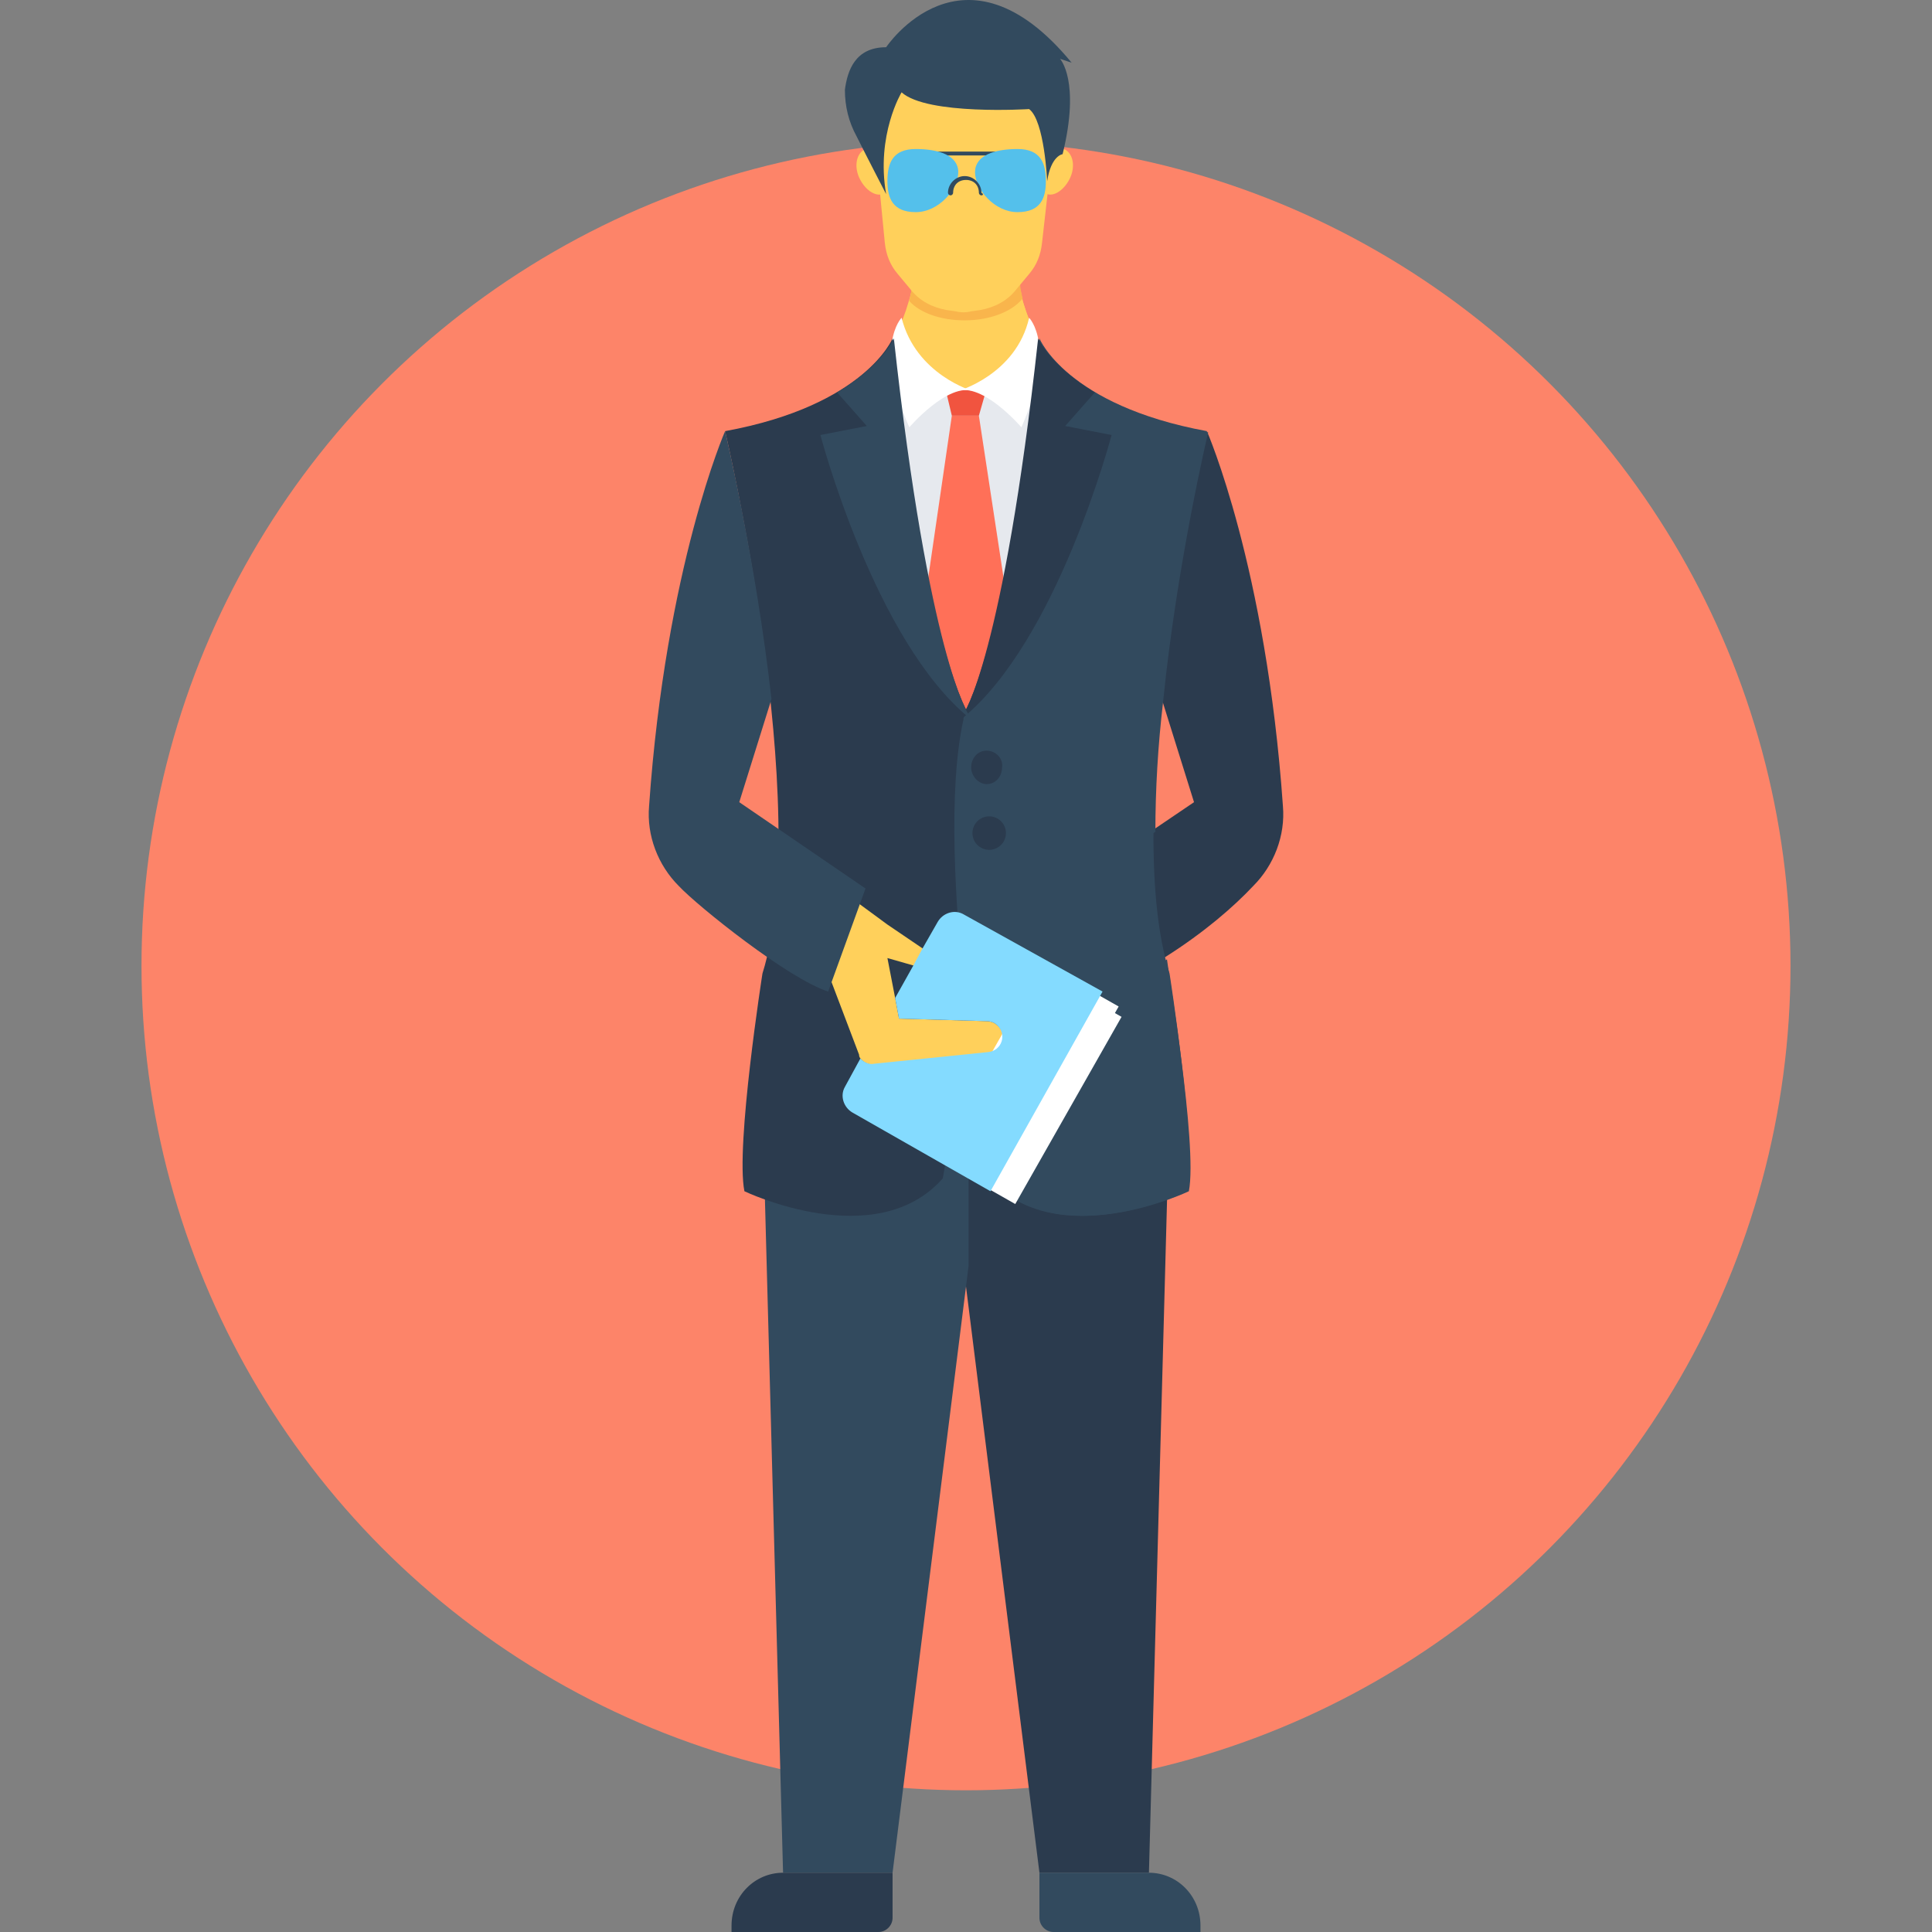<?xml version="1.0" encoding="iso-8859-1"?>
<!-- Generator: Adobe Illustrator 19.0.0, SVG Export Plug-In . SVG Version: 6.00 Build 0)  -->
<svg version="1.1" id="Layer_1" xmlns="http://www.w3.org/2000/svg" xmlns:xlink="http://www.w3.org/1999/xlink" x="0px" y="0px"
	 viewBox="0 0 508.497 508.497" style="enable-background:new 0 0 508.497 508.497;" xml:space="preserve">
<rect x="0" y="0" width="508.497" height="508.497" fill="#808080" stroke="none"/>
<circle style="fill:#FD8469;" cx="254.248" cy="254.192" r="217.007"/>
<g>
	<path style="fill:#FFD05B;" d="M254.248,107.713L254.248,107.713L254.248,107.713z"/>
	<path style="fill:#FFD05B;" d="M267.472,64.65l-13.224-0.678l0,0l0,0l0,0l0,0l-13.224,0.678c0,0,1.017,11.868-4.747,22.379v14.919
		l17.971,5.764l0,0l0,0l17.293-5.425V85.673C266.794,75.501,267.472,64.65,267.472,64.65z"/>
	<path style="fill:#FFD05B;" d="M254.248,107.713L254.248,107.713L254.248,107.713z"/>
	<path style="fill:#FFD05B;" d="M254.248,107.713L254.248,107.713L254.248,107.713z"/>
	<path style="fill:#FFD05B;" d="M268.829,102.966l2.713-17.293c-1.017-2.034-1.695-4.408-2.374-6.442
		c-0.339-1.695-0.678-3.391-1.017-4.747h-27.804c-0.339,1.695-0.678,3.391-1.356,5.425c-0.678,2.374-1.695,5.086-3.052,7.46
		l3.73,15.936h29.16V102.966z"/>
	<path style="fill:#FFD05B;" d="M254.248,107.713L254.248,107.713L254.248,107.713z"/>
</g>
<rect x="235.599" y="102.287" style="fill:#E6E9EE;" width="36.959" height="85.107"/>
<polygon style="fill:#FF7058;" points="265.438,160.608 254.248,190.785 243.059,160.608 250.519,109.408 257.639,109.408 "/>
<polygon style="fill:#F1543F;" points="257.639,109.408 250.519,109.408 248.823,102.287 259.674,102.287 "/>
<g>
	<path style="fill:#FFFFFF;" d="M270.863,83.638c0,0,7.46,7.46-2.034,28.821c0,0-10.172-11.868-16.954-9.494
		C252.214,102.966,267.472,98.558,270.863,83.638z"/>
	<path style="fill:#FFFFFF;" d="M237.295,83.638c0,0-7.46,7.46,2.034,28.821c0,0,10.172-11.868,16.954-9.494
		C255.944,102.966,241.025,98.558,237.295,83.638z"/>
</g>
<polygon style="fill:#2B3B4E;" points="302.397,492.899 307.483,304.036 304.092,253.853 253.57,253.853 253.57,333.196 
	273.576,492.899 "/>
<polygon style="fill:#324A5E;" points="234.921,492.899 254.927,333.196 254.927,253.853 204.405,253.853 201.014,304.036 
	206.1,492.899 "/>
<path style="fill:#2B3B4E;" d="M337.66,212.147c0.678,7.799-2.374,15.597-7.799,21.023c-5.086,5.425-12.885,12.207-23.057,18.649
	c-4.747,3.052-10.172,6.103-16.276,9.155l-9.833-27.126l23.057-15.597l10.511-7.121l-8.477-27.126
	c3.73-36.281,11.868-70.527,11.868-70.527S333.252,149.08,337.66,212.147z"/>
<path style="fill:#324A5E;" d="M273.576,89.064c0,0,7.121,17.632,44.079,24.413c0,0-23.396,99.348-9.833,142.75
	c0,0,7.121,45.436,4.747,57.303c0,0-34.585,16.615-52.217-3.391c0,0-15.597-85.785-7.121-121.727
	C253.57,188.073,264.421,172.815,273.576,89.064z"/>
<path style="fill:#2B3B4E;" d="M234.921,89.064c0,0-7.121,17.632-44.079,24.413c0,0,23.396,99.348,9.833,142.75
	c0,0-7.121,45.436-4.747,57.303c0,0,34.585,16.615,52.217-3.391c0,0,15.597-85.785,7.121-121.727
	C254.927,188.073,244.076,172.815,234.921,89.064z"/>
<path style="fill:#324A5E;" d="M312.908,313.53c0,0-34.585,16.615-52.217-3.391c0,0-15.258-84.09-7.121-120.71
	c0-0.339,0-0.678,0.339-1.017c0,0,10.511-15.258,19.666-99.009c0,0,3.052,7.121,14.919,14.241
	c6.781,4.069,15.936,7.799,29.499,10.172c0,0-8.138,33.907-11.868,70.866c-1.356,11.528-2.034,23.057-2.034,34.246l-23.057,15.597
	l9.833,27.126c6.103-2.713,11.528-5.764,16.276-9.155C307.144,253.514,315.281,301.323,312.908,313.53z"/>
<path style="fill:#2B3B4E;" d="M292.564,114.494c0,0-14.241,54.252-39.332,74.596c0-0.339,0-0.678,0.339-1.017
	c0,0,10.511-15.258,19.666-99.009c0,0,3.052,7.121,14.919,14.241l-7.799,8.816L292.564,114.494z"/>
<path style="fill:#324A5E;" d="M215.933,114.494c0,0,14.241,54.252,39.332,74.596c0-0.339,0-0.678-0.339-1.017
	c0,0-10.511-15.258-19.666-99.009c0,0-3.052,7.121-14.919,14.241l7.799,8.816L215.933,114.494z"/>
<g>
	<path style="fill:#2B3B4E;" d="M263.742,201.975c0,2.374-1.695,4.408-4.069,4.408c-2.034,0-4.069-2.034-4.069-4.408
		c0-2.374,1.695-4.408,4.069-4.408C262.047,197.567,264.082,199.601,263.742,201.975z"/>
	<circle style="fill:#2B3B4E;" cx="260.352" cy="249.784" r="4.408"/>
	<circle style="fill:#2B3B4E;" cx="260.352" cy="219.268" r="4.408"/>
</g>
<path style="fill:#324A5E;" d="M302.397,492.899h-28.821v11.868c0,2.034,1.695,3.73,3.73,3.73h38.654v-1.695
	C315.96,499.003,309.856,492.899,302.397,492.899z"/>
<path style="fill:#2B3B4E;" d="M206.1,492.899h28.821v11.868c0,2.034-1.695,3.73-3.73,3.73h-38.654v-1.695
	C192.537,499.003,198.64,492.899,206.1,492.899z"/>
<g>
	<path style="fill:#FFD05B;" d="M260.352,277.249l-29.838,3.052c-1.356,0-2.713-0.339-3.73-1.356
		c-0.339-0.339-0.678-0.678-0.678-1.356l-7.46-19.666c-0.678-1.695-1.695-3.052-3.052-4.408l-11.528-10.511l7.799-15.597
		l21.701,15.936l9.494,6.442l-2.373,4.408l-7.121-2.034l2.034,10.511l1.017,5.425l23.057,0.678c1.017,0,2.034,0.339,2.713,1.017
		C265.438,272.163,263.742,276.91,260.352,277.249z"/>
	<path style="fill:#FFD05B;" d="M242.72,254.531l-2.034-0.678l2.373-4.408l1.356,1.017
		C246.789,251.819,245.432,255.209,242.72,254.531z"/>
</g>
<path style="fill:#324A5E;" d="M170.836,212.147c-0.678,7.799,2.374,15.597,7.799,21.023c5.086,5.425,28.821,24.413,39.332,27.804
	l9.833-27.126l-33.229-22.718l8.477-27.126c-4.069-36.281-12.207-70.527-12.207-70.527S175.244,149.08,170.836,212.147z"/>
<g>
	
		<rect x="259.59" y="258.079" transform="matrix(0.87 0.494 -0.494 0.87 176.776 -96.525)" style="fill:#FFFFFF;" width="23.057" height="56.626"/>
	
		<rect x="258.828" y="255.356" transform="matrix(0.87 0.494 -0.494 0.87 175.332 -96.504)" style="fill:#FFFFFF;" width="23.057" height="56.626"/>
</g>
<path style="fill:#84DBFF;" d="M290.19,260.974l-29.499,52.556l-36.281-20.683c-2.374-1.356-3.391-4.408-2.034-6.781l4.069-7.46
	c1.017,1.017,2.374,1.695,3.73,1.356l29.838-3.052c3.73-0.339,5.086-4.747,2.374-7.121c-0.678-0.678-1.695-1.017-2.713-1.017
	l-23.057-0.678l-1.017-5.425l4.747-8.477l2.374-4.408l4.069-7.121c1.356-2.374,4.408-3.391,6.781-2.034L290.19,260.974z"/>
<path style="fill:#F9B54C;" d="M240.346,74.484c-0.339,1.356-0.678,3.052-1.017,4.747c2.713,3.052,8.138,5.086,14.58,5.086
	c6.781,0,12.546-2.374,15.258-5.764c-0.339-1.356-0.678-2.713-0.678-4.069C268.489,74.484,240.346,74.484,240.346,74.484z"/>
<g>
	<path style="fill:#FFD05B;" d="M253.909,21.927h-25.091l4.069,42.045c0.339,3.052,1.356,5.764,3.391,8.138l3.391,4.069
		c2.373,3.052,5.764,4.747,9.494,5.425l2.373,0.339c1.356,0.339,2.713,0.339,4.069,0l2.374-0.339
		c3.73-0.678,7.121-2.374,9.494-5.425l3.391-4.069c2.034-2.374,3.052-5.086,3.391-8.138l4.747-42.045H253.909z"/>
	<path style="fill:#FFD05B;" d="M281.713,46.68c-1.356,3.052-4.069,5.086-6.103,4.408c-2.034-0.678-3.052-4.069-1.695-7.46
		c1.356-3.052,4.069-5.086,6.103-4.408C282.391,40.237,283.07,43.628,281.713,46.68z"/>
	<path style="fill:#FFD05B;" d="M226.105,46.68c1.356,3.052,4.069,5.086,6.103,4.408c2.034-0.678,3.052-4.069,1.695-7.46
		c-1.356-3.052-4.069-5.086-6.103-4.408C225.427,40.237,224.749,43.628,226.105,46.68z"/>
</g>
<g>
	<path style="fill:#324A5E;" d="M233.226,12.433c0,0,20.344-30.517,48.826,4.069l-3.052-1.017c0,0,5.425,5.764,0.678,25.091
		c0,0-3.052,0.339-4.069,7.121c0,0-0.678-15.936-4.747-18.988c0,0-26.787,1.695-33.568-4.408c0,0-6.781,11.189-4.069,26.787
		c0,0-5.086-9.833-7.799-15.258c-2.034-3.73-3.052-7.799-3.052-12.207C223.054,18.536,225.088,12.433,233.226,12.433z"/>
	<rect x="245.093" y="39.898" style="fill:#324A5E;" width="18.649" height="1.017"/>
</g>
<g>
	<path style="fill:#54C0EB;" d="M275.271,47.697c0,4.408-1.356,8.138-7.46,8.138c-6.103,0-11.189-6.103-11.189-10.511
		s5.086-6.103,11.189-6.103C273.915,39.22,275.271,42.95,275.271,47.697z"/>
	<path style="fill:#54C0EB;" d="M233.565,47.697c0,4.408,1.356,8.138,7.46,8.138c6.103,0,11.189-6.103,11.189-10.511
		s-5.086-6.103-11.189-6.103C234.921,39.22,233.565,42.95,233.565,47.697z"/>
</g>
<path style="fill:#324A5E;" d="M258.317,51.427c-0.339,0-0.678-0.339-0.678-0.678c0-2.034-1.356-3.391-3.391-3.391
	c-2.034,0-3.391,1.356-3.391,3.391c0,0.339-0.339,0.678-0.678,0.678s-0.678-0.339-0.678-0.678c0-2.374,2.034-4.408,4.408-4.408
	c2.374,0,4.408,2.034,4.408,4.408C258.995,51.087,258.656,51.427,258.317,51.427z"/>
<g>
</g>
<g>
</g>
<g>
</g>
<g>
</g>
<g>
</g>
<g>
</g>
<g>
</g>
<g>
</g>
<g>
</g>
<g>
</g>
<g>
</g>
<g>
</g>
<g>
</g>
<g>
</g>
<g>
</g>
</svg>

